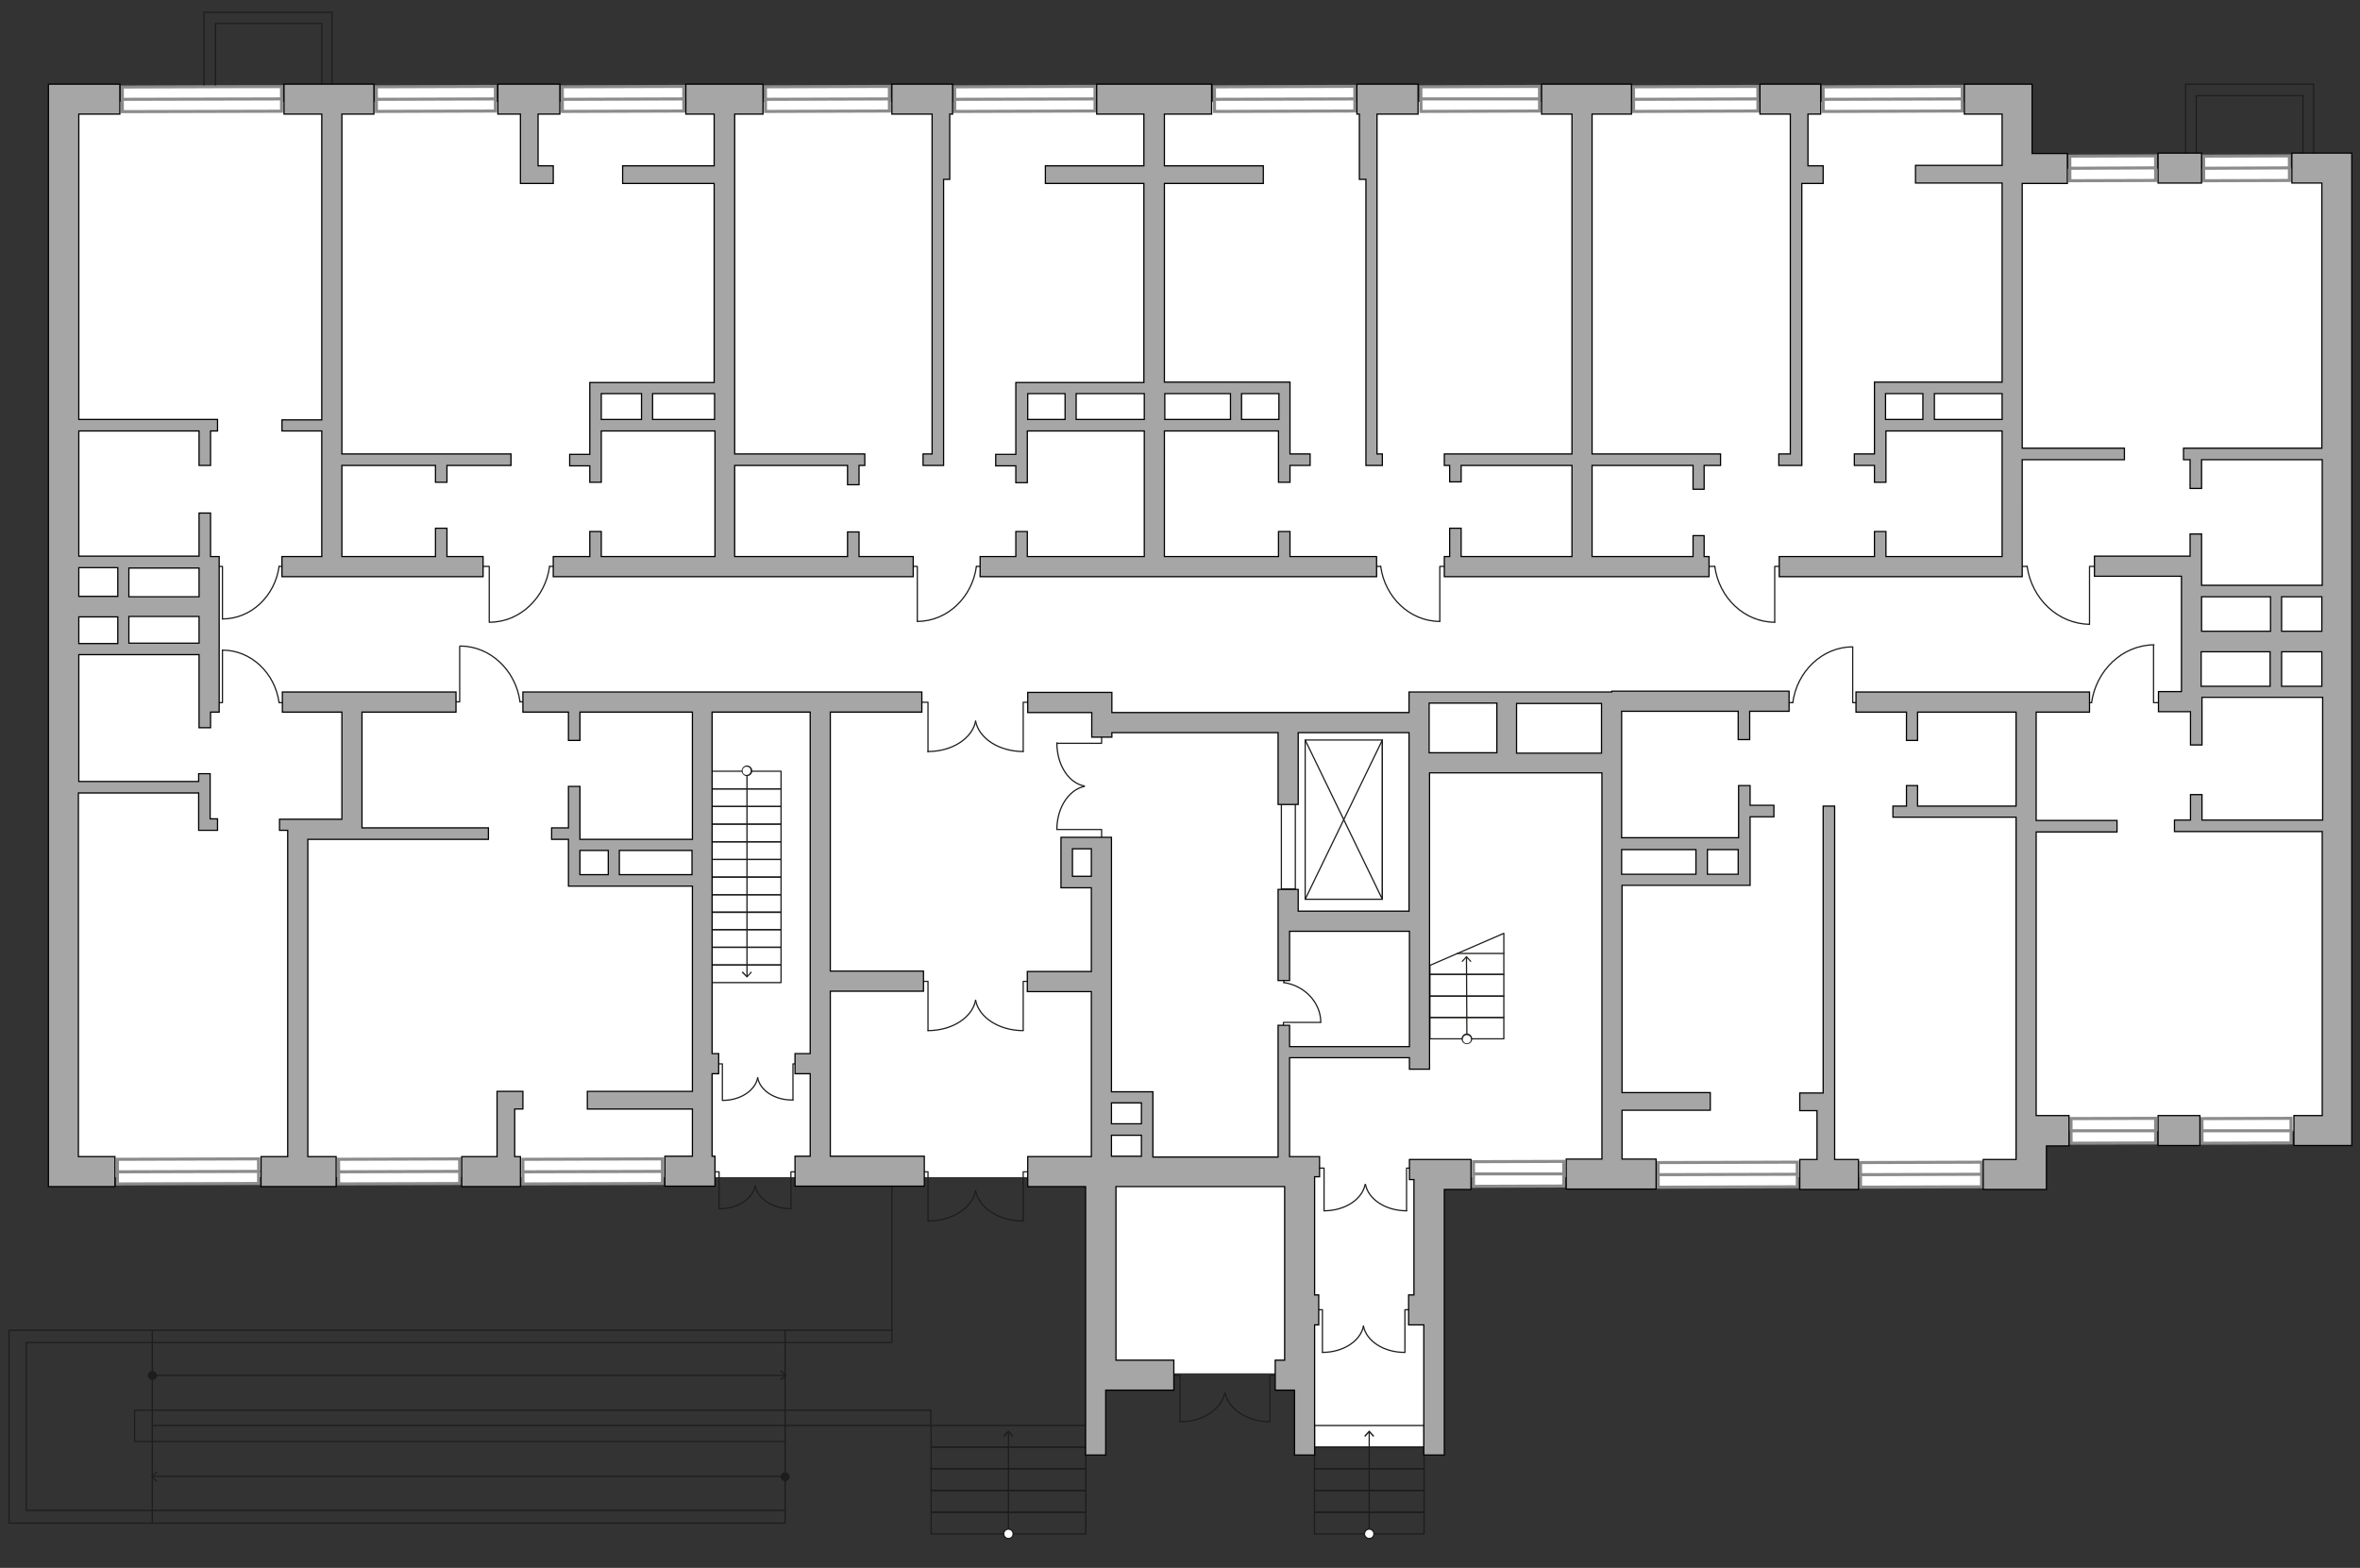 <?xml version="1.0" encoding="utf-8"?>
<!-- Generator: Adobe Illustrator 25.2.1, SVG Export Plug-In . SVG Version: 6.00 Build 0)  -->
<svg version="1.1" xmlns="http://www.w3.org/2000/svg" xmlns:xlink="http://www.w3.org/1999/xlink" x="0px" y="0px"
	 viewBox="0 0 575 382" style="enable-background:new 0 0 575 382;" xml:space="preserve">
<rect x="0" y="0" width="575" height="382" fill="#333333" stroke="none"/>
<style type="text/css">
	.st0{fill:#FFFFFF;}
	.st1{fill:#FFFFFF;stroke:#8C8C8C;stroke-width:0.75;stroke-linecap:round;stroke-miterlimit:10;}
	.st2{fill:none;stroke:#1D1D1B;stroke-width:0.3;stroke-linecap:round;stroke-linejoin:round;stroke-miterlimit:10;}
	.st3{fill:none;stroke:#1D1D1B;stroke-width:0.3;stroke-linecap:round;stroke-linejoin:round;}
	.st4{fill:#1D1D1B;}
	.st5{fill:none;stroke:#1D1D1B;stroke-width:0.3;stroke-linejoin:round;stroke-miterlimit:10;}
	.st6{fill:#A6A6A6;stroke:#000000;stroke-width:0.3;stroke-miterlimit:22.926;}
</style>
<g id="bg">
	<rect x="15.5" y="24.8" class="st0" width="478.4" height="262"/>
	<rect x="451.8" y="41.1" class="st0" width="117.6" height="234.5"/>
	<rect x="268.2" y="266" class="st0" width="81.2" height="68.6"/>
	<rect x="317.2" y="273.1" class="st0" width="32.2" height="79.5"/>
</g>
<g id="windows">
	<g>
		<polygon class="st1" points="68.6,21.1 61.8,21.1 29.8,21.2 29.8,27.2 68.6,27.1 		"/>
		<line class="st1" x1="29.8" y1="24.2" x2="68.6" y2="24.1"/>
	</g>
	<g>
		
			<rect x="28.6" y="282.4" transform="matrix(1 -3.201528e-03 3.201528e-03 1 -0.913 0.148)" class="st1" width="34.4" height="6"/>
		<line class="st1" x1="28.6" y1="285.5" x2="63.1" y2="285.4"/>
	</g>
	<g>
		
			<rect x="82.5" y="282.4" transform="matrix(1 -3.201507e-03 3.201507e-03 1 -0.913 0.313)" class="st1" width="29.5" height="6"/>
		<line class="st1" x1="82.5" y1="285.5" x2="111.9" y2="285.4"/>
	</g>
	<g>
		<rect x="127.4" y="282.4" transform="matrix(1 -3.201527e-03 3.201527e-03 1 -0.913 0.464)" class="st1" width="34" height="6"/>
		<line class="st1" x1="127.4" y1="285.5" x2="161.4" y2="285.4"/>
	</g>
	<g>
		<rect x="359" y="283" transform="matrix(1 -3.201457e-03 3.201457e-03 1 -0.914 1.186)" class="st1" width="22" height="6"/>
		<line class="st1" x1="359" y1="286" x2="380.9" y2="286"/>
	</g>
	<g>
		<rect x="404" y="283.2" transform="matrix(1 -3.201526e-03 3.201526e-03 1 -0.914 1.349)" class="st1" width="33.9" height="6"/>
		<line class="st1" x1="404" y1="286.2" x2="437.9" y2="286.1"/>
	</g>
	<g>
		
			<rect x="453.3" y="283.2" transform="matrix(1 -3.201507e-03 3.201507e-03 1 -0.914 1.5)" class="st1" width="29.5" height="6"/>
		<line class="st1" x1="453.3" y1="286.2" x2="482.8" y2="286.1"/>
	</g>
	<g>
		
			<rect x="504.6" y="272.5" transform="matrix(1 -3.201444e-03 3.201444e-03 1 -0.879 1.65)" class="st1" width="20.6" height="6"/>
		<line class="st1" x1="504.6" y1="275.5" x2="525.2" y2="275.5"/>
	</g>
	<g>
		
			<rect x="536.5" y="272.5" transform="matrix(1 -3.201455e-03 3.201455e-03 1 -0.879 1.754)" class="st1" width="21.7" height="6"/>
		<line class="st1" x1="536.5" y1="275.5" x2="558.3" y2="275.5"/>
	</g>
	<g>
		
			<rect x="91.7" y="21.1" transform="matrix(1 -3.201505e-03 3.201505e-03 1 -7.666508e-02 0.34)" class="st1" width="29" height="6"/>
		<line class="st1" x1="91.7" y1="24.2" x2="120.7" y2="24.1"/>
	</g>
	<g>
		
			<rect x="137" y="21.1" transform="matrix(1 -3.201508e-03 3.201508e-03 1 -7.643491e-02 0.486)" class="st1" width="29.6" height="6"/>
		<line class="st1" x1="137" y1="24.2" x2="166.7" y2="24.1"/>
	</g>
	<g>
		
			<rect x="186.5" y="21.1" transform="matrix(1 -3.201511e-03 3.201511e-03 1 -7.618059e-02 0.646)" class="st1" width="30.2" height="6"/>
		<line class="st1" x1="186.5" y1="24.2" x2="216.7" y2="24.1"/>
	</g>
	<g>
		
			<rect x="232.6" y="21.1" transform="matrix(1 -3.201528e-03 3.201528e-03 1 -7.593919e-02 0.8)" class="st1" width="34.2" height="6"/>
		<line class="st1" x1="232.6" y1="24.2" x2="266.8" y2="24.1"/>
	</g>
	<g>
		
			<rect x="295.9" y="21.1" transform="matrix(1 -3.201528e-03 3.201528e-03 1 -7.561508e-02 1.002)" class="st1" width="34.2" height="6"/>
		<line class="st1" x1="295.9" y1="24.2" x2="330" y2="24.1"/>
	</g>
	<g>
		
			<rect x="346.2" y="21.1" transform="matrix(1 -3.201504e-03 3.201504e-03 1 -7.531402e-02 1.155)" class="st1" width="28.9" height="6"/>
		<line class="st1" x1="346.2" y1="24.1" x2="375.1" y2="24.1"/>
	</g>
	<g>
		
			<rect x="398" y="21.1" transform="matrix(1 -3.201511e-03 3.201511e-03 1 -7.505435e-02 1.323)" class="st1" width="30.3" height="6"/>
		<line class="st1" x1="398" y1="24.2" x2="428.3" y2="24.1"/>
	</g>
	<g>
		
			<rect x="444.2" y="21.1" transform="matrix(1 -3.201526e-03 3.201526e-03 1 -7.480699e-02 1.476)" class="st1" width="33.9" height="6"/>
		<line class="st1" x1="444.2" y1="24.2" x2="478.1" y2="24.1"/>
	</g>
	<g>
		<rect x="504.3" y="38" transform="matrix(1 -3.201447e-03 3.201447e-03 1 -0.129 1.648)" class="st1" width="20.9" height="6"/>
		<line class="st1" x1="504.3" y1="41" x2="525.2" y2="40.9"/>
	</g>
	<g>
		<rect x="536.9" y="38" transform="matrix(1 -3.201447e-03 3.201447e-03 1 -0.128 1.753)" class="st1" width="20.9" height="6"/>
		<line class="st1" x1="536.9" y1="41" x2="557.9" y2="40.9"/>
	</g>
</g>
<g id="plan">
	<g>
		<polyline class="st2" points="119.2,151.6 119.2,138 116.9,138 		"/>
		<line class="st2" x1="135.9" y1="138" x2="133.9" y2="138"/>
		<path class="st2" d="M133.9,138c-1,7.6-7.2,13.6-14.6,13.6"/>
	</g>
	<g>
		<polyline class="st2" points="54.2,150.8 54.2,138 52,138 		"/>
		<line class="st2" x1="70" y1="138" x2="68" y2="138"/>
		<path class="st2" d="M68,138c-1,7.2-6.8,12.8-13.8,12.8"/>
	</g>
	<g>
		<polyline class="st2" points="112,157.5 112,171 109.7,171 		"/>
		<line class="st2" x1="128.7" y1="171" x2="126.7" y2="171"/>
		<path class="st2" d="M126.7,171c-1-7.6-7.2-13.6-14.6-13.6"/>
	</g>
	<g>
		<polyline class="st2" points="54.2,158.4 54.2,171.2 52,171.2 		"/>
		<line class="st2" x1="70" y1="171.2" x2="68" y2="171.2"/>
		<path class="st2" d="M68,171.2c-1-7.2-6.8-12.8-13.8-12.8"/>
	</g>
	<g>
		<polyline class="st2" points="223.5,151.4 223.5,138 221.2,138 		"/>
		<line class="st2" x1="239.9" y1="138" x2="237.9" y2="138"/>
		<path class="st2" d="M237.9,138c-1,7.5-7.1,13.4-14.4,13.4"/>
	</g>
	<g>
		<polyline class="st2" points="432.4,151.6 432.4,138 434.7,138 		"/>
		<line class="st2" x1="415.8" y1="138" x2="417.8" y2="138"/>
		<path class="st2" d="M417.8,138c1,7.6,7.2,13.6,14.6,13.6"/>
	</g>
	<g>
		<polyline class="st2" points="509.1,152.1 509.1,138 511.5,138 		"/>
		<line class="st2" x1="491.8" y1="138" x2="493.9" y2="138"/>
		<path class="st2" d="M493.9,138c1.1,7.8,7.4,14,15.2,14.1"/>
	</g>
	<g>
		<polyline class="st2" points="451.4,157.7 451.4,171.2 453.7,171.2 		"/>
		<line class="st2" x1="434.8" y1="171.2" x2="436.8" y2="171.2"/>
		<path class="st2" d="M436.8,171.2c1-7.6,7.2-13.6,14.6-13.6"/>
	</g>
	<g>
		<polyline class="st2" points="321.7,249.1 312.7,249.1 312.7,250.6 		"/>
		<line class="st2" x1="312.8" y1="238.1" x2="312.8" y2="239.4"/>
		<path class="st2" d="M312.8,239.4c5,0.7,9,4.8,9,9.7"/>
	</g>
	<g>
		<polyline class="st2" points="524.7,157.2 524.7,171.2 527.1,171.2 		"/>
		<line class="st2" x1="507.5" y1="171.2" x2="509.6" y2="171.2"/>
		<path class="st2" d="M509.6,171.2c1.1-7.8,7.4-14,15.2-14.1"/>
	</g>
	<g>
		<polyline class="st2" points="350.8,151.4 350.8,138 353.1,138 		"/>
		<line class="st2" x1="334.4" y1="138" x2="336.4" y2="138"/>
		<path class="st2" d="M336.4,138c1,7.5,7.1,13.4,14.4,13.4"/>
	</g>
	<g>
		<g>
			<polyline class="st2" points="249.3,183.1 249.3,171.1 251.5,171.1 			"/>
			<path class="st2" d="M237.7,175.7c0.8,4.2,5.7,7.4,11.6,7.4"/>
		</g>
		<g>
			<polyline class="st2" points="226.1,183.2 226.1,171.1 223.9,171.1 			"/>
			<path class="st2" d="M237.7,175.7c-0.8,4.2-5.7,7.4-11.6,7.4"/>
		</g>
	</g>
	<g>
		<g>
			<polyline class="st2" points="257.6,202.1 268.4,202.1 268.4,204 			"/>
			<path class="st2" d="M264.2,191.6c-3.8,0.8-6.7,5.2-6.7,10.5"/>
		</g>
		<g>
			<polyline class="st2" points="257.5,181.1 268.4,181.1 268.4,179.1 			"/>
			<path class="st2" d="M264.2,191.5c-3.8-0.7-6.7-5.1-6.7-10.5"/>
		</g>
	</g>
	<g>
		<g>
			<polyline class="st2" points="249.3,251 249.3,239.1 251.5,239.1 			"/>
			<path class="st2" d="M237.7,243.7c0.8,4.2,5.7,7.4,11.6,7.4"/>
		</g>
		<g>
			<polyline class="st2" points="226.1,251.1 226.1,239.1 223.9,239.1 			"/>
			<path class="st2" d="M237.7,243.7c-0.8,4.2-5.7,7.4-11.6,7.4"/>
		</g>
	</g>
	<g>
		<g>
			<polyline class="st2" points="249.3,297.4 249.3,285.5 251.5,285.5 			"/>
			<path class="st2" d="M237.7,290.1c0.8,4.2,5.7,7.4,11.6,7.4"/>
		</g>
		<g>
			<polyline class="st2" points="226.1,297.5 226.1,285.5 223.9,285.5 			"/>
			<path class="st2" d="M237.7,290.1c-0.8,4.2-5.7,7.4-11.6,7.4"/>
		</g>
	</g>
	<g>
		<g>
			<polyline class="st2" points="192.7,294.5 192.7,285.5 194.4,285.5 			"/>
			<path class="st2" d="M184,288.9c0.6,3.2,4.3,5.6,8.7,5.6"/>
		</g>
		<g>
			<polyline class="st2" points="175.2,294.5 175.2,285.5 173.5,285.5 			"/>
			<path class="st2" d="M184,288.9c-0.6,3.2-4.3,5.6-8.7,5.6"/>
		</g>
	</g>
	<g>
		<g>
			<polyline class="st2" points="193.2,268 193.2,259.2 194.8,259.2 			"/>
			<path class="st2" d="M184.6,262.6c0.6,3.1,4.2,5.5,8.6,5.4"/>
		</g>
		<g>
			<polyline class="st2" points="176,268.1 176,259.2 174.4,259.2 			"/>
			<path class="st2" d="M184.6,262.6c-0.6,3.1-4.2,5.5-8.5,5.5"/>
		</g>
	</g>
	<g>
		<g>
			<polyline class="st2" points="309.4,346.3 309.4,335.1 311.5,335.1 			"/>
			<path class="st2" d="M298.5,339.4c0.8,3.9,5.4,7,10.9,7"/>
		</g>
		<g>
			<polyline class="st2" points="287.5,346.4 287.5,335.1 285.4,335.1 			"/>
			<path class="st2" d="M298.4,339.4c-0.8,4-5.4,7-10.9,7"/>
		</g>
	</g>
	<g>
		<g>
			<polyline class="st2" points="342.3,329.5 342.3,319.1 344.2,319.1 			"/>
			<path class="st2" d="M332.2,323.1c0.7,3.6,4.9,6.4,10,6.4"/>
		</g>
		<g>
			<polyline class="st2" points="322.2,329.5 322.2,319.1 320.2,319.1 			"/>
			<path class="st2" d="M332.2,323.1c-0.7,3.6-4.9,6.4-10,6.4"/>
		</g>
	</g>
	<g>
		<g>
			<polyline class="st2" points="342.7,295 342.7,284.6 344.6,284.6 			"/>
			<path class="st2" d="M332.7,288.6c0.7,3.6,4.9,6.4,10,6.4"/>
		</g>
		<g>
			<polyline class="st2" points="322.6,295 322.6,284.6 320.7,284.6 			"/>
			<path class="st2" d="M332.6,288.6c-0.7,3.6-4.9,6.4-10,6.4"/>
		</g>
	</g>
	<rect x="348.4" y="247.9" class="st2" width="18" height="5.2"/>
	<rect x="348.4" y="242.7" class="st2" width="18" height="5.2"/>
	<rect x="348.4" y="237.4" class="st2" width="18" height="5.3"/>
	<polygon class="st2" points="366.4,227.4 348.4,235.2 348.4,237.4 366.4,237.4 	"/>
	<line class="st2" x1="366.4" y1="232.3" x2="355.1" y2="232.3"/>
	<rect x="173.5" y="187.9" class="st2" width="16.8" height="4.3"/>
	<rect x="173.5" y="192.2" class="st2" width="16.8" height="4.3"/>
	<rect x="173.5" y="196.5" class="st2" width="16.8" height="4.3"/>
	<rect x="173.5" y="200.8" class="st2" width="16.8" height="4.3"/>
	<rect x="173.5" y="205.1" class="st2" width="16.8" height="4.3"/>
	<rect x="173.5" y="209.4" class="st2" width="16.8" height="4.3"/>
	<rect x="173.5" y="213.7" class="st2" width="16.8" height="4.3"/>
	<rect x="173.5" y="218" class="st2" width="16.8" height="4.3"/>
	<rect x="173.5" y="222.2" class="st2" width="16.8" height="4.3"/>
	<rect x="173.5" y="226.5" class="st2" width="16.8" height="4.3"/>
	<rect x="173.5" y="230.8" class="st2" width="16.8" height="4.3"/>
	<rect x="173.5" y="235.1" class="st2" width="16.8" height="4.3"/>
	<g>
		<g>
			<line class="st3" x1="182" y1="187.8" x2="182" y2="237.9"/>
			<g>
				<g>
					<circle class="st0" cx="182" cy="187.8" r="1.1"/>
					<path class="st4" d="M180.7,187.8c0,0.7,0.6,1.3,1.3,1.3s1.3-0.6,1.3-1.3c0-0.7-0.6-1.3-1.3-1.3S180.7,187.1,180.7,187.8
						C180.7,188.5,180.7,187.1,180.7,187.8z M182.9,187.8c0,0.5-0.4,1-1,1s-1-0.4-1-1c0-0.5,0.4-1,1-1S182.9,187.2,182.9,187.8
						C182.9,188.3,182.9,187.2,182.9,187.8z"/>
				</g>
			</g>
			<g>
				<polygon class="st4" points="180.7,236.9 181,236.7 182,237.8 183,236.7 183.2,236.9 182,238.2 				"/>
			</g>
		</g>
	</g>
	
		<rect x="320.2" y="357.9" transform="matrix(-1 -1.224647e-16 1.224647e-16 -1 667.17 721.019)" class="st2" width="26.7" height="5.3"/>
	
		<rect x="320.2" y="363.1" transform="matrix(-1 -1.224647e-16 1.224647e-16 -1 667.17 731.572)" class="st2" width="26.7" height="5.3"/>
	
		<rect x="320.2" y="368.4" transform="matrix(-1 -1.224647e-16 1.224647e-16 -1 667.17 742.125)" class="st2" width="26.7" height="5.3"/>
	
		<rect x="320.2" y="352.6" transform="matrix(-1 -1.224647e-16 1.224647e-16 -1 667.17 710.466)" class="st2" width="26.7" height="5.3"/>
	
		<rect x="320.2" y="347.3" transform="matrix(-1 -1.224647e-16 1.224647e-16 -1 667.17 699.913)" class="st2" width="26.7" height="5.3"/>
	<g>
		<g>
			<line class="st3" x1="333.6" y1="373.7" x2="333.6" y2="348.9"/>
			<g>
				<g>
					<path class="st0" d="M334.7,373.7c0,0.6-0.5,1.1-1.1,1.1c-0.6,0-1.1-0.5-1.1-1.1c0-0.6,0.5-1.1,1.1-1.1
						C334.2,372.6,334.7,373.1,334.7,373.7z"/>
					<path class="st4" d="M334.9,373.7c0-0.7-0.6-1.3-1.3-1.3s-1.3,0.6-1.3,1.3s0.6,1.3,1.3,1.3S334.9,374.4,334.9,373.7
						S334.9,374.4,334.9,373.7z M332.6,373.7c0-0.5,0.4-1,1-1c0.5,0,1,0.4,1,1s-0.4,1-1,1C333,374.7,332.6,374.2,332.6,373.7
						S332.6,374.2,332.6,373.7z"/>
				</g>
			</g>
			<g>
				<polygon class="st4" points="334.8,349.8 334.6,350.1 333.6,349 332.6,350.1 332.4,349.8 333.6,348.5 				"/>
			</g>
		</g>
	</g>
	
		<rect x="226.8" y="357.9" transform="matrix(-1 -1.224647e-16 1.224647e-16 -1 491.352 721.019)" class="st2" width="37.7" height="5.3"/>
	
		<rect x="226.8" y="363.1" transform="matrix(-1 -1.224647e-16 1.224647e-16 -1 491.352 731.572)" class="st2" width="37.7" height="5.3"/>
	
		<rect x="226.8" y="368.4" transform="matrix(-1 -1.224647e-16 1.224647e-16 -1 491.352 742.125)" class="st2" width="37.7" height="5.3"/>
	
		<rect x="226.8" y="352.6" transform="matrix(-1 -1.224647e-16 1.224647e-16 -1 491.352 710.466)" class="st2" width="37.7" height="5.3"/>
	
		<rect x="226.8" y="347.3" transform="matrix(-1 -1.224647e-16 1.224647e-16 -1 491.352 699.913)" class="st2" width="37.7" height="5.3"/>
	<g>
		<g>
			<line class="st3" x1="245.7" y1="373.7" x2="245.7" y2="348.9"/>
			<g>
				<g>
					<path class="st0" d="M246.8,373.7c0,0.6-0.5,1.1-1.1,1.1c-0.6,0-1.1-0.5-1.1-1.1s0.5-1.1,1.1-1.1
						C246.3,372.6,246.8,373.1,246.8,373.7z"/>
					<path class="st4" d="M247,373.7c0-0.7-0.6-1.3-1.3-1.3s-1.3,0.6-1.3,1.3s0.6,1.3,1.3,1.3S247,374.4,247,373.7
						S247,374.4,247,373.7z M244.7,373.7c0-0.5,0.4-1,1-1c0.5,0,1,0.4,1,1s-0.4,1-1,1C245.1,374.7,244.7,374.2,244.7,373.7
						S244.7,374.2,244.7,373.7z"/>
				</g>
			</g>
			<g>
				<polygon class="st4" points="246.9,349.8 246.7,350.1 245.7,349 244.7,350.1 244.4,349.8 245.7,348.5 				"/>
			</g>
		</g>
	</g>
	<g>
		<g>
			<line class="st3" x1="357.4" y1="253.1" x2="357.3" y2="233.2"/>
			<g>
				<g>
					<path class="st0" d="M358.5,253.1c0,0.6-0.5,1.1-1.1,1.1c-0.6,0-1.1-0.5-1.1-1.1c0-0.6,0.5-1.1,1.1-1.1
						C358,252,358.5,252.5,358.5,253.1z"/>
					<path class="st4" d="M358.7,253.1c0-0.7-0.6-1.3-1.3-1.3c-0.7,0-1.3,0.6-1.3,1.3c0,0.7,0.6,1.3,1.3,1.3
						C358.1,254.4,358.7,253.8,358.7,253.1C358.7,252.4,358.7,253.8,358.7,253.1z M356.4,253.2c0-0.5,0.4-1,1-1c0.5,0,1,0.4,1,1
						c0,0.5-0.4,1-1,1S356.4,253.7,356.4,253.2C356.4,252.6,356.4,253.7,356.4,253.2z"/>
				</g>
			</g>
			<g>
				<polygon class="st4" points="358.5,234.2 358.3,234.4 357.3,233.3 356.3,234.4 356.1,234.2 357.3,232.9 				"/>
			</g>
		</g>
	</g>
	<polyline class="st2" points="217.3,286.8 217.3,327.1 6.4,327.1 6.4,368 191.3,368 	"/>
	<polyline class="st2" points="217.3,324.1 2.2,324.1 2.2,371.1 191.3,371.1 191.3,324.2 	"/>
	<line class="st2" x1="37.1" y1="324.4" x2="37.1" y2="371.1"/>
	<polyline class="st2" points="37.1,347.3 226.8,347.3 226.8,343.6 32.8,343.6 32.8,351.2 191.3,351.2 	"/>
	<g>
		<g>
			<line class="st3" x1="37.1" y1="335.1" x2="191.3" y2="335.1"/>
			<g>
				<path class="st4" d="M37.1,336.2c-0.6,0-1.1-0.5-1.1-1.1c0-0.6,0.5-1.1,1.1-1.1c0.6,0,1.1,0.5,1.1,1.1
					C38.3,335.7,37.8,336.2,37.1,336.2z"/>
			</g>
			<g>
				<polygon class="st4" points="190.3,336.3 190.1,336.1 191.2,335.1 190.1,334.1 190.3,333.8 191.7,335.1 				"/>
			</g>
		</g>
	</g>
	<g>
		<g>
			<line class="st3" x1="37.1" y1="359.7" x2="191.3" y2="359.7"/>
			<g>
				<polygon class="st4" points="38.1,361 38.3,360.8 37.2,359.7 38.3,358.7 38.1,358.5 36.8,359.7 				"/>
			</g>
			<g>
				<path class="st4" d="M191.3,360.9c0.6,0,1.1-0.5,1.1-1.1c0-0.6-0.5-1.1-1.1-1.1c-0.6,0-1.1,0.5-1.1,1.1
					C190.2,360.4,190.7,360.9,191.3,360.9z"/>
			</g>
		</g>
	</g>
	<g>
		<rect x="318" y="180.3" class="st2" width="18.8" height="38.8"/>
		<polyline class="st2" points="318,180.3 336.8,219.1 336.8,180.3 318,219.1 		"/>
	</g>
	<rect x="312.2" y="195.9" class="st2" width="3.4" height="20.7"/>
	<polyline class="st5" points="49.7,20.8 49.7,3 80.9,3 80.9,20.8 	"/>
	<polyline class="st5" points="52.5,20.8 52.5,5.7 78.4,5.7 78.4,20.8 	"/>
	<polyline class="st2" points="532.5,38.7 532.5,20.5 563.7,20.5 563.7,38.7 	"/>
	<polyline class="st2" points="535.1,38.7 535.1,23.3 561.1,23.3 561.1,38.7 	"/>
	<g>
		<polygon class="st6" points="117.7,135.6 108.9,135.6 108.9,128.7 106.1,128.7 106.1,135.6 83.3,135.6 83.3,113.4 106.1,113.4 
			106.1,117.5 108.9,117.5 108.9,113.4 124.5,113.4 124.5,110.6 83.3,110.6 83.3,27.8 91.1,27.8 91.1,20.5 69.2,20.5 69.2,27.8 
			78.4,27.8 78.4,102.3 68.7,102.3 68.7,105 78.4,105 78.4,135.6 68.7,135.6 68.7,140.5 117.7,140.5 		"/>
		<polygon class="st6" points="496.1,173.5 509.1,173.5 509.1,168.6 496.1,168.6 491.2,168.6 452.2,168.6 452.2,173.5 464.5,173.5 
			464.5,180.4 467.2,180.4 467.2,173.5 491.2,173.5 491.2,196.4 467.2,196.4 467.2,191.4 464.5,191.4 464.5,196.4 461.2,196.4 
			461.2,199.1 491.2,199.1 491.2,271.8 491.2,271.8 491.2,282.5 483.2,282.5 483.2,289.8 491.2,289.8 493.4,289.8 498.6,289.8 
			498.6,279.2 504.1,279.2 504.1,271.8 498.6,271.8 496.1,271.8 496.1,202.7 515.8,202.7 515.8,199.9 496.1,199.9 		"/>
		<path class="st6" d="M392.7,168.6h-2.2h-0.3h-42h-4.9v2.8v2.2h-72.4v-4.9h-4.9h-15.6v4.9h15.6v6h4.9v-1.1h40.5v17.5h4.9v-17.5h27
			v43.5h-27v-5.3h-4.9v5.3v1.4v2.3v1.2v12h2.8v-12h29.2v28.1h-29.2v-5.2h-2.8v32.1h-30.5v-5.1v-2.8v-5.1v-2.6V266h-10.1v-62h-1.2v0
			h-8.3h-2.8v2.8v6.7v1.6v1.2h7.4v20.4h-15.6v4.9h15.6v40.2h-15.5v7.3h14.1v45.5v4.1v15.8h4.9v-15.8h2.4H286v-7.3h-14.1v-42.3h41.1
			v42.3h-2.3v7.3h2.3h2.4v15.8h4.9v-15.8v-4.1v-11.8h1v-7.3h-1v-26.4v-2.4h1.2v-4.9h-1.2h-3.8h-2.3v-24.1h29.2v2.8h4.9v-72.2h42
			v94.1h-8.7v7.3h21.9v-7.3h-8.3v-11.9h21.5v-4.3h-21.5v-50.5h28.4h2.8v-2.8v-13.9h5.8v-2.8h-5.8v-4.8h-2.8v12.7H416h-2.8h-18.1
			v-30.8h28.4v6.9h2.8v-6.9h9.6v-4.9h-40.8H392.7z M278.1,268.7v5.1h-7.3v-5.1H278.1z M261.3,213.5v-6.7h4.6v6.7H261.3z
			 M270.8,276.6h7.3v5.1h-7.3V276.6z M348.2,178.4v-4.9v-2.2h16.5v12.1h-16.5V178.4z M369.5,183.5v-12.1h20.7v12.1H369.5z
			 M423.5,207v6H416v-6H423.5z M413.2,207v6h-18.1v-6H413.2z"/>
		<path class="st6" d="M202.3,241.5H225v-4.9h-22.7v-63.1h22.3v-4.9h-97.2v4.9h11.1v6.9h2.8v-6.9h27.4v31h-27.4v-12.9h-2.8v10.1
			h-4.1v2.8h4.1v11.4h0.9h1.9h27.4v50h-25.6v4.3h25.6v11.5H162v7.3h12.2v-7.3h-0.7v-20.1h1.6v-4.9h-1.6v-83.2h23.9v83.2h-3.7v4.9
			h3.7v20.1h-3.7v7.3h31.5v-7.3h-22.9V241.5z M141.3,207.2h6.9v5.9h-6.9V207.2z M150.9,213.1v-5.9h17.7v5.9H150.9z"/>
		<path class="st6" d="M335.5,135.6h-21.2v-6.1h-2.8v6.1h-27.8V105h27.8v12.5h2.8v-4.1h4.9v-2.8h-4.9V93.1H314h-2.4h-9.1h-2.8h-16
			V44.7h24.1v-4.3h-24.1V27.8h11.5v-7.3h-28v7.3h11.5v12.6h-24v4.3h24v48.5h-16.6h-2.8h-9.1h-2.4h-0.3v17.5h-4.9v2.8h4.9v4.1h2.8
			V105h28.5v30.6h-28.5v-6.1h-2.8v6.1h-8.7v4.9h96.6V135.6z M311.6,95.9v6.3h-9.1v-6.3H311.6z M299.8,95.9v6.3h-16v-6.3H299.8z
			 M250.4,95.9h9.1v6.3h-9.1V95.9z M262.2,102.2v-6.3h16.6v6.3H262.2z"/>
		<polygon class="st6" points="436.2,40.4 436.2,41.1 436.2,43.7 436.2,44.7 436.2,110.6 433.4,110.6 433.4,113.4 439,113.4 
			439,111.7 439,110.6 439,44.7 444.2,44.7 444.2,40.4 440.5,40.4 440.5,27.8 443.6,27.8 443.6,20.5 428.8,20.5 428.8,27.8 
			436.2,27.8 		"/>
		<polygon class="st6" points="126.8,40.4 126.8,43.7 126.8,44.7 134.8,44.7 134.8,40.4 131.1,40.4 131.1,27.8 136.4,27.8 
			136.4,20.5 121.3,20.5 121.3,27.8 126.8,27.8 		"/>
		<polygon class="st6" points="331.2,43.7 332.8,43.7 332.8,110.6 332.8,111.7 332.8,113.4 336.8,113.4 336.8,110.6 335.5,110.6 
			335.5,43.7 335.5,41.1 335.5,27.8 345.5,27.8 345.5,20.5 330.6,20.5 330.6,27.8 331.2,27.8 		"/>
		<polygon class="st6" points="121.1,267.6 121.1,270.2 121.1,281.8 112.5,281.8 112.5,289.1 126.8,289.1 126.8,281.8 125.4,281.8 
			125.4,270.2 127.4,270.2 127.4,265.9 121.1,265.9 		"/>
		<polygon class="st6" points="447,270.6 447,266.3 447,196.4 444.2,196.4 444.2,266.3 442.7,266.3 438.5,266.3 438.5,270.6 
			442.7,270.6 442.7,282.5 438.5,282.5 438.5,289.8 452.8,289.8 452.8,282.5 447,282.5 		"/>
		<polygon class="st6" points="217.3,27.8 227.1,27.8 227.1,41.1 227.1,43.7 227.1,110.6 224.9,110.6 224.9,113.4 229.9,113.4 
			229.9,110.6 229.9,110.6 229.9,43.7 231.4,43.7 231.4,27.8 232.1,27.8 232.1,20.5 217.3,20.5 		"/>
		<rect x="525.8" y="37.3" class="st6" width="10.6" height="7.3"/>
		<rect x="525.8" y="271.8" class="st6" width="10.2" height="7.3"/>
		<polygon class="st6" points="344.5,282.5 343.4,282.5 343.4,287.4 344.5,287.4 344.5,289.8 344.5,315.5 343.2,315.5 343.2,322.8 
			344.5,322.8 346.9,322.8 346.9,354.5 351.9,354.5 351.9,322.8 351.9,315.5 351.9,308 351.9,289.8 358.4,289.8 358.4,282.5 
			348.4,282.5 		"/>
		<path class="st6" d="M569,37.3h-3.3h-7.3v7.3h7.3v64.6H532v2.8h1.6v7h2.8v-7h29.4v30.6h-29.4v-7.1v-5.4h-2.8v5.4h-2.1h-21.2v4.9
			h21.2v28.1h-5.6v4.9h7.8v8.1h2.8v-8.1V171v-1.1h29.4v29.9h-29.4v-6.2h-2.8v6.2h-3.9v2.8h36v69.2h-6.9v7.3H573v-1.5v-5.8V37.3H569z
			 M565.7,153.8h-9.8v-8.4h9.8V153.8z M553.2,145.4v8.4h-16.8v-8.4H553.2z M536.3,158.8h16.8v8.4h-16.8V158.8z M555.9,167.2v-8.4
			h9.8v8.4H555.9z"/>
		<path class="st6" d="M456.7,117.5h2.8V105h28.3v30.6h-28.3v-6.1h-2.8v6.1h-23.2v4.9h59.2v-1.1v-3.8V112h24.9v-2.8h-24.9V44.7h11
			v-7.3h-8.6V20.5h-1.7h-5.6h-9.2v7.3h9.2v9.5v3h-21.1v4.3h21.1v48.5h-16.5h-2.8h-9.1H457h-0.3v17.5h-4.9v2.8h4.9V117.5z
			 M487.8,95.9v6.3h-16.5v-6.3H487.8z M468.5,95.9v6.3h-9.1v-6.3H468.5z"/>
		<path class="st6" d="M143.7,117.5h2.8V105h27.7v30.6h-27.7v-6.1h-2.8v6.1h-8.9v4.9h87.7v-4.9h-13.2v-6h-2.8v6h-27.5v-22.2h27.5
			v4.7h2.8v-4.7h1.4v-2.8h-31.7V27.8h6.9v-7.3h-18.8v7.3h6.9v12.6h-22.3v4.3h22.3v48.5h-15.1h-2.8h-9.8H144h-0.3v17.5h-4.9v2.8h4.9
			V117.5z M174.1,95.9v6.3h-15.1v-6.3H174.1z M156.3,95.9v6.3h-9.8v-6.3H156.3z"/>
		<path class="st6" d="M51.3,135.6V125h-2.8v10.5H19.2V105h29.3v8.4h2.8V105H53v-2.8H19.2V27.8h10v-7.3h-10h-6.3h-1.1v268.6h1.2h6.1
			h8.9v-7.3h-8.9v-88.6h29.3v6.4v2v0.7H53v-2.8h-1.8v-11h-2.8v1.9H19.2v-30.9h29.3v5.2v8.8v3.8h2.8v-3.8h2.1v-37.9h-0.9H51.3z
			 M48.5,145.4H31.4v-7h17.1V145.4z M28.7,138.3v7h-9.5v-7H28.7z M19.2,150.3h9.5v6.5h-9.5V150.3z M31.4,156.7v-6.5h17.1v6.5H31.4z"
			/>
		<polygon class="st6" points="119,201.7 88.2,201.7 88.2,199.6 88.2,173.5 111.1,173.5 111.1,168.6 68.8,168.6 68.8,173.5 
			83.3,173.5 83.3,199.6 80.7,199.6 75,199.6 71.7,199.6 70.1,199.6 68.1,199.6 68.1,202.3 70.1,202.3 70.1,281.8 63.6,281.8 
			63.6,289.1 81.9,289.1 81.9,281.8 75,281.8 75,204.5 85.9,204.5 88.2,204.5 119,204.5 		"/>
		<polygon class="st6" points="353.2,117.4 356,117.4 356,113.4 383,113.4 383,135.6 356,135.6 356,128.7 353.2,128.7 353.2,135.6 
			351.9,135.6 351.9,140.5 416.4,140.5 416.4,135.6 415.2,135.6 415.2,130.5 412.5,130.5 412.5,135.6 387.9,135.6 387.9,113.4 
			412.5,113.4 412.5,119.2 415.2,119.2 415.2,113.4 419.2,113.4 419.2,110.6 387.9,110.6 387.9,27.8 397.5,27.8 397.5,20.5 
			375.6,20.5 375.6,27.8 383,27.8 383,110.6 351.9,110.6 351.9,113.4 353.2,113.4 		"/>
	</g>
</g>
</svg>
